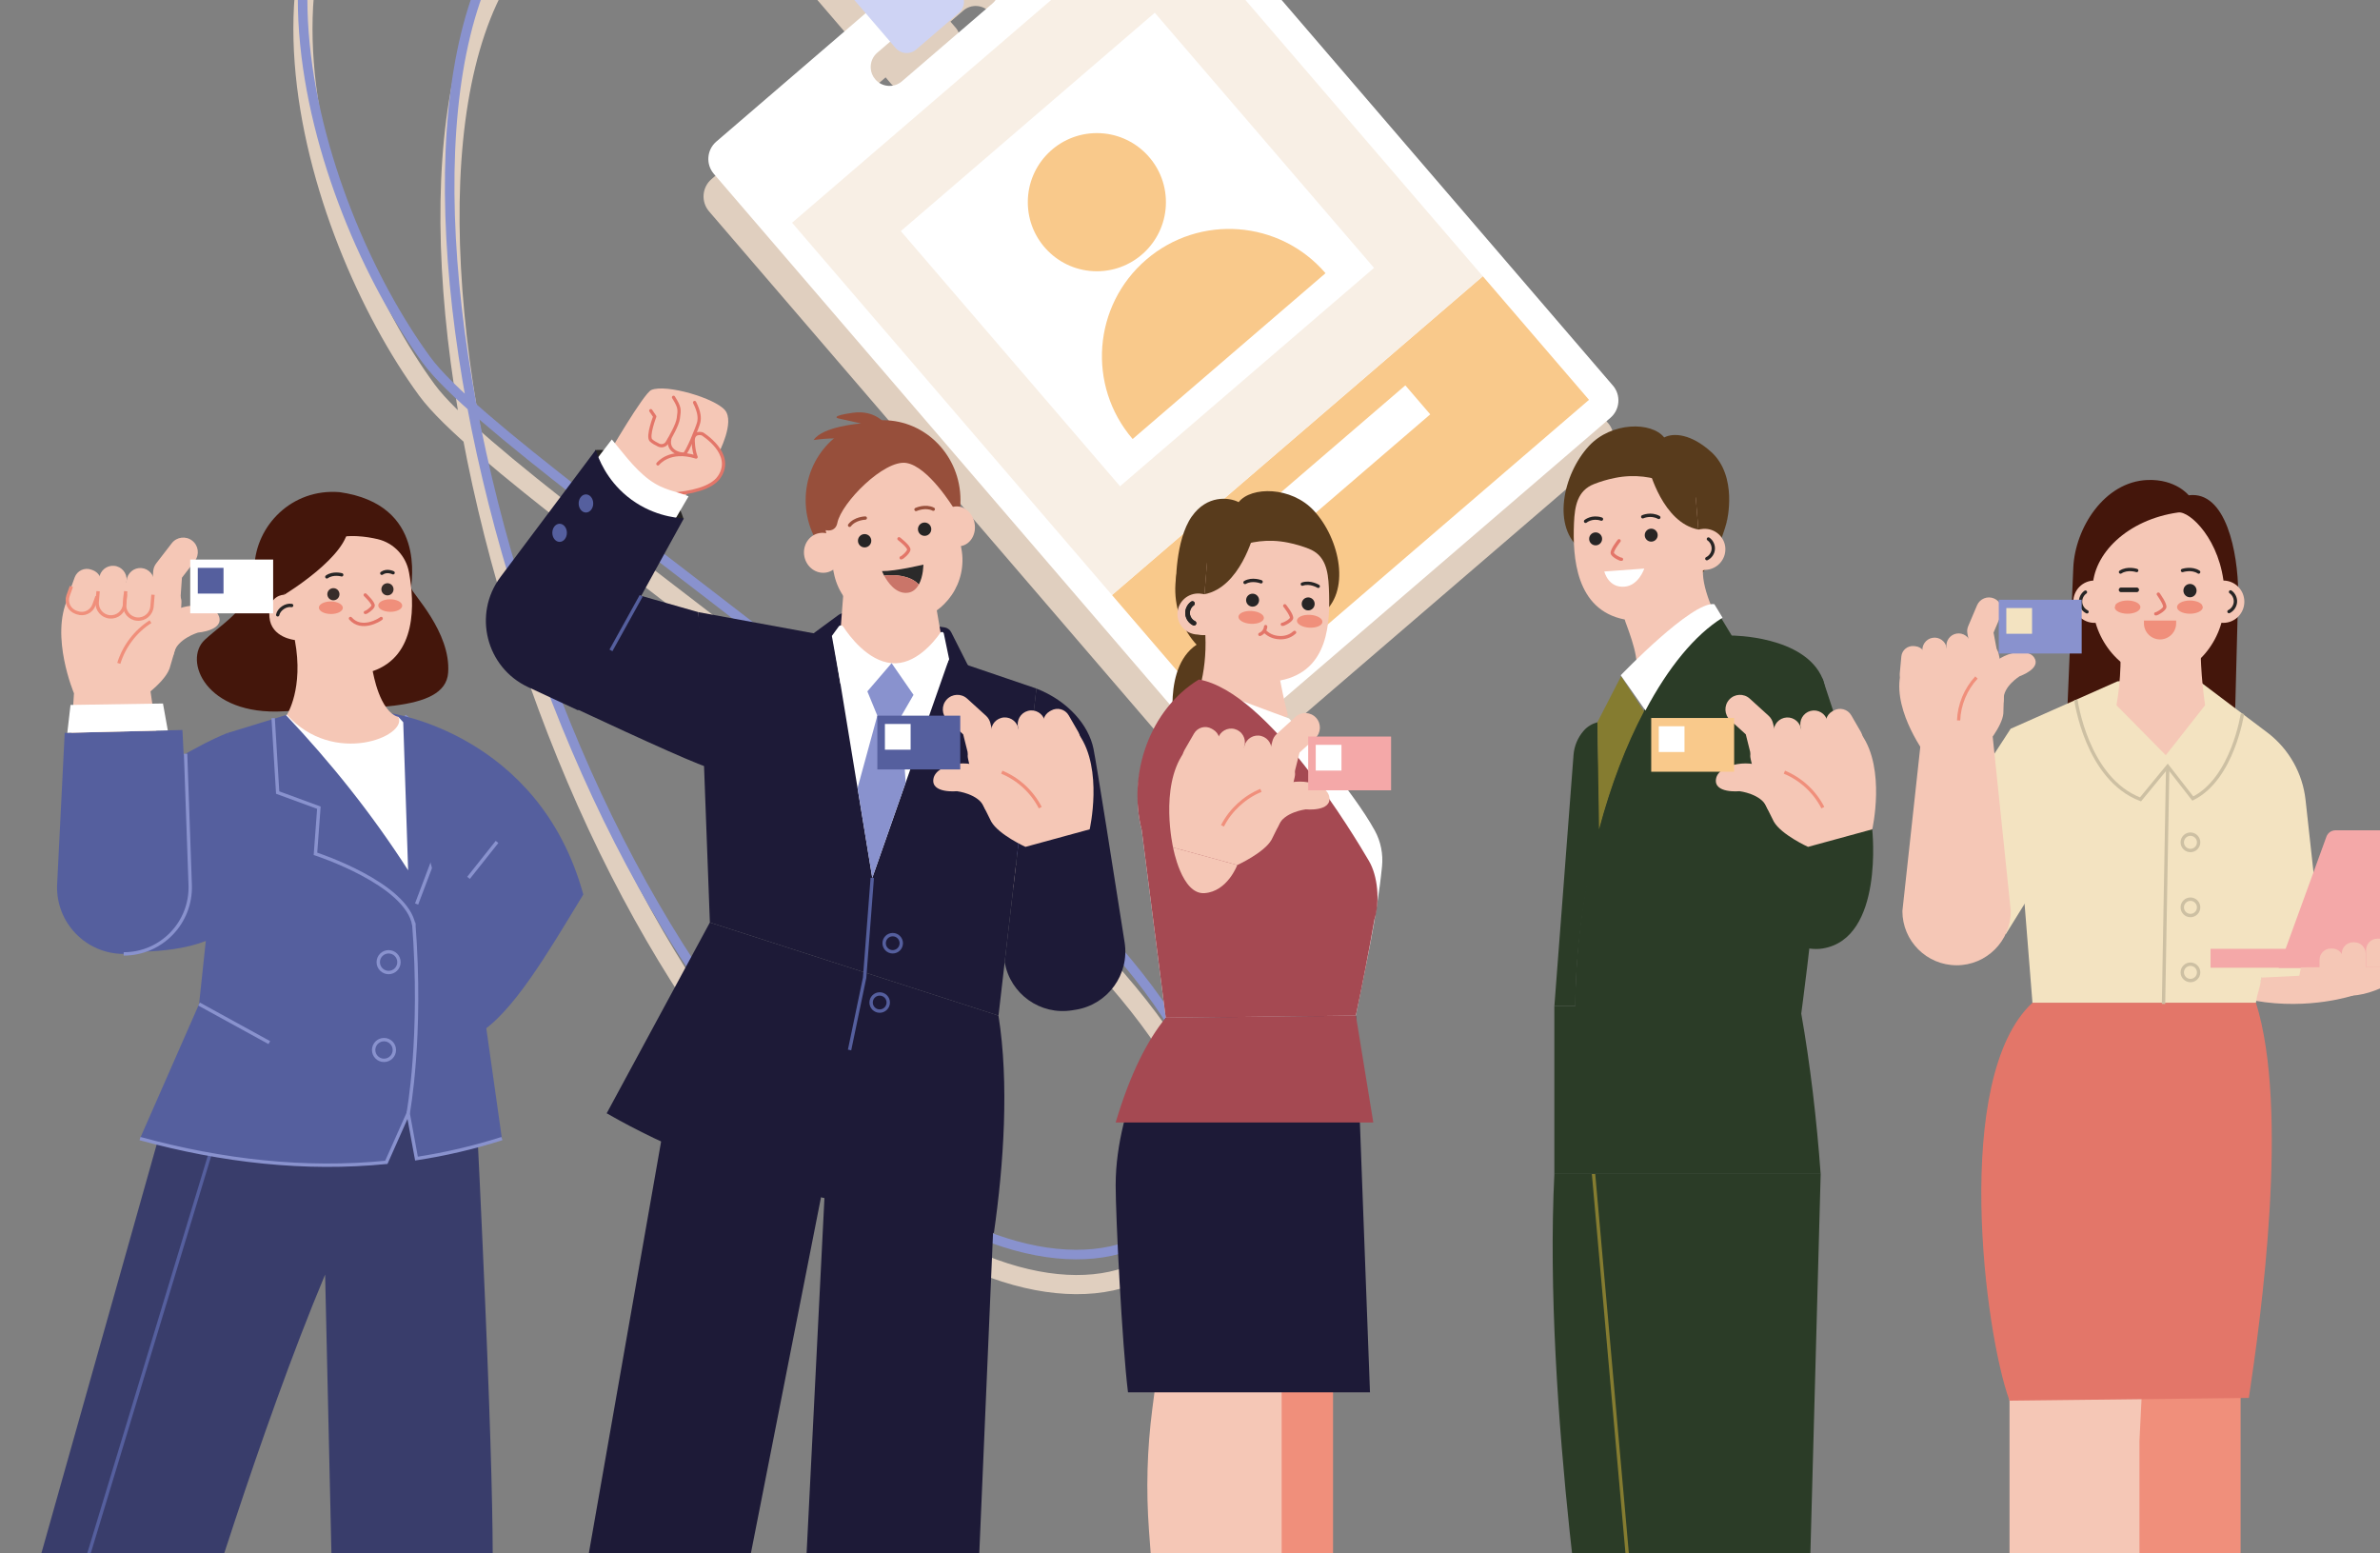 <svg width="705" height="460" viewBox="0 0 705 460" fill="none" xmlns="http://www.w3.org/2000/svg">
<rect x="0" y="0" width="705" height="460" fill="#808080" stroke="none"/>
<g clip-path="url(#clip0_0_497)">
<g style="mix-blend-mode:multiply">
<path d="M249.9 -14.505C249.9 -14.505 201.278 -95.426 137.199 -68.222C60.001 -35.454 92.428 69.13 126.484 115.555C152.429 150.908 354.59 275.168 357.303 339.137C360.016 403.106 260.888 403.215 186.895 264.47C112.892 125.725 99.783 -98.695 249.9 -14.505Z" stroke="#E0CFBF" stroke-width="5.67" stroke-miterlimit="10"/>
</g>
<g style="mix-blend-mode:multiply">
<path d="M476.349 125.306L332.223 -42.419C329.792 -45.251 325.513 -45.569 322.673 -43.139L274.233 -1.503L267.724 -9.078L256.4 -22.262C254.843 -24.064 252.121 -24.274 250.328 -22.717L237.637 -11.828C235.844 -10.271 235.635 -7.549 237.182 -5.746L248.507 7.438L255.016 15.004L210.755 53.052C207.924 55.492 207.605 59.762 210.036 62.602L354.162 230.31C356.602 233.15 360.871 233.469 363.712 231.029L475.63 134.839C478.461 132.398 478.789 128.128 476.349 125.288V125.306ZM248.452 -12.811C250.455 -14.532 253.477 -14.304 255.198 -12.31C256.919 -10.307 256.691 -7.275 254.688 -5.564C252.695 -3.843 249.663 -4.062 247.943 -6.065C246.231 -8.068 246.45 -11.09 248.452 -12.811ZM292.659 11.598L265.804 34.688C263.464 36.691 259.923 36.427 257.92 34.087C257.101 33.131 256.655 31.984 256.582 30.809C256.473 29.116 257.128 27.395 258.512 26.202L262.335 22.916L263.956 24.809C265.503 26.612 268.225 26.821 270.028 25.265L282.709 14.366C284.511 12.818 284.721 10.096 283.164 8.293L281.544 6.409L285.367 3.122C287.707 1.11 291.239 1.374 293.251 3.714C294.07 4.67 294.516 5.817 294.589 6.991C294.698 8.685 294.043 10.406 292.659 11.598Z" fill="#E0CFBF"/>
</g>
<path d="M477.76 114.18L333.634 -53.536C331.203 -56.367 326.924 -56.686 324.084 -54.255L212.175 41.944C209.344 44.384 209.025 48.654 211.456 51.495L355.582 219.202C358.022 222.043 362.292 222.361 365.132 219.921L477.05 123.731C479.881 121.291 480.209 117.021 477.769 114.18H477.76ZM294.006 1.01L267.151 24.099C264.811 26.102 261.27 25.838 259.267 23.498C258.448 22.542 258.002 21.395 257.929 20.221C257.82 18.527 258.475 16.806 259.859 15.614L286.714 -7.467C289.054 -9.479 292.586 -9.215 294.598 -6.875C295.417 -5.919 295.863 -4.772 295.936 -3.597C296.045 -1.904 295.39 -0.183 294.006 1.01Z" fill="white"/>
<path d="M439.228 81.807L329.389 176.228L360.851 212.836L470.69 118.415L439.228 81.807Z" fill="#F9C98B"/>
<g style="mix-blend-mode:multiply">
<path d="M344.465 -28.455L234.626 65.966L329.398 176.24L439.236 81.819L344.465 -28.455Z" fill="#F8EFE5"/>
</g>
<path d="M416.285 114.132L366.413 157.004L373.789 165.587L423.661 122.714L416.285 114.132Z" fill="white"/>
<path d="M265.303 14.22C266.851 16.023 269.572 16.233 271.375 14.676L284.056 3.778C285.859 2.23 286.068 -0.493 284.511 -2.295L269.126 -20.195L249.909 -3.679L265.294 14.22H265.303Z" fill="#CED3F4"/>
<path d="M249.8 -23.4C249.8 -23.4 201.178 -104.322 137.099 -77.117C59.901 -44.349 92.328 60.235 126.384 106.66C152.329 142.013 354.49 266.273 357.203 330.242C359.916 394.211 260.788 394.32 186.794 255.575C112.801 116.82 99.683 -107.59 249.8 -23.4Z" stroke="#8992CE" stroke-width="2.83" stroke-miterlimit="10"/>
<path d="M342.069 3.775L266.839 68.445L331.78 144.009L407.01 79.339L342.069 3.775Z" fill="white"/>
<path d="M324.913 80.338C336.21 80.338 345.368 71.179 345.368 59.88C345.368 48.581 336.21 39.422 324.913 39.422C313.615 39.422 304.457 48.581 304.457 59.88C304.457 71.179 313.615 80.338 324.913 80.338Z" fill="#F9C98B"/>
<path d="M392.643 80.912L335.509 130.022C321.954 114.244 323.756 90.463 339.524 76.906C355.3 63.349 379.078 65.133 392.643 80.912Z" fill="#F9C98B"/>
<path d="M663.708 510.668H628.66L624.408 453.537C623.516 441.537 623.844 429.482 625.391 417.546L628.66 392.308H663.708V510.677V510.668Z" fill="#F08F7B"/>
<path d="M633.748 426.724L635.169 398.335L592.992 394.885L595.259 414.833C595.259 414.833 595.259 438.241 595.259 465.09C595.259 491.949 601.841 514.793 601.841 514.793L590.534 528.959H635.169L633.748 514.793V426.724Z" fill="#F5C7B6"/>
<path d="M666.157 414.013L595.259 414.824C587.867 394.876 578.153 319.071 602.05 296.974H668.251C678.228 328.685 669.735 390.223 666.157 414.004V414.013Z" fill="#E37669"/>
<path d="M697.182 294.77C697.182 294.77 684.145 299.223 668.041 296.382L670.572 286.567L686.986 286.722L697.182 294.779V294.77Z" fill="#F5C7B6"/>
<path d="M648.332 146.684C648.332 146.684 644.5 141.813 636.088 142.159C623.334 142.678 614.658 156.389 614.149 168.152C613.639 179.925 612.301 212.028 612.301 212.028L662.097 210.389L662.998 175.527C662.916 163.7 659.429 145.263 648.332 146.684Z" fill="#44160B"/>
<path d="M688.633 288.606L682.944 236.883C682.079 229.062 678.073 221.924 671.847 217.117L650.59 201.075L627.258 201.776L595.587 215.833L602.05 296.974H668.251C668.833 293.213 669.361 293.304 669.835 289.535L688.633 288.597V288.606Z" fill="#F3E3C1"/>
<path d="M614.922 207.257C614.922 207.257 618.045 230.628 634.058 236.747L642.115 226.959L649.552 236.501C661.405 230.601 664.245 211.39 664.245 211.39" stroke="#CDC0A3" stroke-miterlimit="10"/>
<path d="M642.115 226.959L640.877 297.329" stroke="#CDC0A3" stroke-miterlimit="10"/>
<path d="M648.851 251.888C650.189 251.888 651.273 250.803 651.273 249.466C651.273 248.128 650.189 247.044 648.851 247.044C647.514 247.044 646.43 248.128 646.43 249.466C646.43 250.803 647.514 251.888 648.851 251.888Z" stroke="#CDC0A3" stroke-miterlimit="10"/>
<path d="M648.851 271.144C650.189 271.144 651.273 270.06 651.273 268.722C651.273 267.385 650.189 266.3 648.851 266.3C647.514 266.3 646.43 267.385 646.43 268.722C646.43 270.06 647.514 271.144 648.851 271.144Z" stroke="#CDC0A3" stroke-miterlimit="10"/>
<path d="M648.851 290.4C650.189 290.4 651.273 289.316 651.273 287.978C651.273 286.641 650.189 285.556 648.851 285.556C647.514 285.556 646.43 286.641 646.43 287.978C646.43 289.316 647.514 290.4 648.851 290.4Z" stroke="#CDC0A3" stroke-miterlimit="10"/>
<path d="M626.939 208.868C628.286 201.33 628.477 193.381 627.749 185.105H651.964C651.609 193.063 652.046 200.984 653.193 208.868L641.55 223.672L626.939 208.868Z" fill="#F5C7B6"/>
<path d="M645.228 151.773C630.207 153.876 619.884 164.046 619.884 174.344V178.441C619.884 189.357 628.723 200.41 639.493 200.41C650.262 200.41 658.883 189.357 658.883 178.441V174.344C657.891 159.986 648.669 151.291 645.237 151.773H645.228Z" fill="#F5C7B6"/>
<path d="M648.715 176.893C649.79 176.893 650.663 176.008 650.663 174.917C650.663 173.826 649.79 172.941 648.715 172.941C647.639 172.941 646.766 173.826 646.766 174.917C646.766 176.008 647.639 176.893 648.715 176.893Z" fill="#272525"/>
<path d="M628.305 174.689H632.929" stroke="#272525" stroke-width="1.37" stroke-linecap="round" stroke-linejoin="round"/>
<path d="M639.338 175.964C639.338 175.964 641.596 179.078 641.204 179.916C640.813 180.753 638.855 181.864 638.591 181.791" stroke="#E37669" stroke-width="0.99" stroke-linecap="round" stroke-linejoin="round"/>
<path d="M632.929 168.963C632.929 168.963 630.216 168.052 628.141 169.418" stroke="#272525" stroke-width="0.99" stroke-linecap="round" stroke-linejoin="round"/>
<path d="M646.493 168.963C646.493 168.963 649.206 168.052 651.282 169.418" stroke="#272525" stroke-width="0.99" stroke-linecap="round" stroke-linejoin="round"/>
<path d="M630.207 181.764C632.319 181.764 634.031 180.887 634.031 179.806C634.031 178.725 632.319 177.849 630.207 177.849C628.096 177.849 626.384 178.725 626.384 179.806C626.384 180.887 628.096 181.764 630.207 181.764Z" fill="#F08F7B"/>
<path d="M648.696 181.764C650.808 181.764 652.52 180.887 652.52 179.806C652.52 178.725 650.808 177.849 648.696 177.849C646.585 177.849 644.873 178.725 644.873 179.806C644.873 180.887 646.585 181.764 648.696 181.764Z" fill="#F08F7B"/>
<path d="M635.087 183.785H644.618V184.604C644.618 187.236 642.479 189.375 639.848 189.375C637.217 189.375 635.078 187.236 635.078 184.604V183.785H635.087Z" fill="#F08F7B"/>
<path d="M620.394 184.468C623.838 184.468 626.63 181.663 626.63 178.204C626.63 174.744 623.838 171.94 620.394 171.94C616.95 171.94 614.158 174.744 614.158 178.204C614.158 181.663 616.95 184.468 620.394 184.468Z" fill="#F5C7B6"/>
<path d="M617.745 175.372C616.78 176.037 616.206 177.248 616.306 178.422C616.406 179.597 617.153 180.699 618.209 181.199" stroke="#272525" stroke-width="0.99" stroke-linecap="round" stroke-linejoin="round"/>
<path d="M658.583 184.468C662.027 184.468 664.819 181.663 664.819 178.204C664.819 174.744 662.027 171.94 658.583 171.94C655.139 171.94 652.347 174.744 652.347 178.204C652.347 181.663 655.139 184.468 658.583 184.468Z" fill="#F5C7B6"/>
<path d="M660.731 175.3C661.696 175.964 662.27 177.175 662.169 178.35C662.069 179.524 661.323 180.626 660.267 181.127" stroke="#272525" stroke-width="0.99" stroke-linecap="round" stroke-linejoin="round"/>
<path d="M736.381 286.685H674.978L689.134 247.781C689.544 246.652 690.618 245.906 691.82 245.906H747.142C749.126 245.906 750.501 247.872 749.827 249.739L736.381 286.685Z" fill="#F4A8A8"/>
<path d="M681.879 281.004H654.805V286.613H681.879V281.004Z" fill="#F4A8A8"/>
<path d="M680.759 290.682C680.759 290.682 687.414 295.244 696.626 294.861C705.839 294.479 715.753 286.239 715.753 286.239L681.606 286.494L680.759 290.673V290.682Z" fill="#F5C7B6"/>
<path d="M697.027 279.074H697.409C699.257 279.074 700.759 280.576 700.759 282.424V289.972H693.677V282.424C693.677 280.576 695.179 279.074 697.027 279.074Z" fill="#F5C7B6"/>
<path d="M690.436 280.922H690.818C692.666 280.922 694.168 282.424 694.168 284.273V291.82H687.086V284.273C687.086 282.424 688.588 280.922 690.436 280.922Z" fill="#F5C7B6"/>
<path d="M704.228 278H704.61C706.458 278 707.96 279.502 707.96 281.35V286.367H700.878V281.35C700.878 279.502 702.38 278 704.228 278Z" fill="#F5C7B6"/>
<path d="M594.148 276.679L574.239 248.637L595.587 215.833L618.819 236.865L594.148 276.679Z" fill="#F3E3C1"/>
<path d="M592.064 193.727L593.702 201.694C593.702 201.694 593.638 205.181 593.429 211.29C593.083 215.242 588.031 221.096 588.031 221.096L570.752 223.973C570.752 223.973 560.875 211.154 562.869 200.192C563.506 196.696 566.328 193.991 569.842 193.436L587.512 190.586C589.624 190.259 591.627 191.633 592.073 193.727H592.064Z" fill="#F5C7B6"/>
<path d="M567.339 191.385L566.922 191.346C565.045 191.173 563.383 192.555 563.21 194.433L562.743 199.501C562.57 201.379 563.952 203.041 565.83 203.214L566.247 203.252C568.124 203.425 569.786 202.043 569.959 200.166L570.426 195.097C570.599 193.22 569.217 191.557 567.339 191.385Z" fill="#F5C7B6"/>
<path d="M576.631 191.841C576.284 189.87 574.406 188.553 572.435 188.899C570.464 189.245 569.148 191.124 569.494 193.095L570.572 199.229C570.918 201.2 572.797 202.517 574.768 202.17C576.739 201.824 578.055 199.945 577.709 197.974L576.631 191.841Z" fill="#F5C7B6"/>
<path d="M583.752 190.589C583.406 188.618 581.527 187.301 579.557 187.647C577.586 187.994 576.269 189.872 576.615 191.844L577.694 197.977C578.04 199.948 579.918 201.265 581.889 200.919C583.86 200.572 585.177 198.693 584.83 196.722L583.752 190.589Z" fill="#F5C7B6"/>
<path d="M589.961 199.991C591.517 199.272 592.455 197.56 592.118 195.803L590.525 187.363L592.692 182.265C593.52 180.316 592.61 178.067 590.662 177.239C588.713 176.41 586.465 177.321 585.637 179.269L583.024 185.433C582.723 186.125 582.641 186.899 582.787 187.645L584.599 197.233C584.99 199.309 586.993 200.683 589.078 200.283C589.396 200.219 589.697 200.128 589.97 200L589.961 199.991Z" fill="#F5C7B6"/>
<path d="M589.05 198.553C591.372 193.636 600.266 191.397 602.533 194.702C604.799 197.997 598.272 200.264 598.272 200.264C598.272 200.264 593.338 203.287 593.52 207.166C593.702 211.053 587.74 203.506 587.74 203.506L589.059 198.562L589.05 198.553Z" fill="#F5C7B6"/>
<path d="M585.464 200.647C582.268 204.079 580.357 208.677 580.174 213.366" stroke="#F08F7B" stroke-width="0.96" stroke-miterlimit="10"/>
<path d="M579.583 285.875C570.716 285.875 563.524 278.682 563.524 269.815L568.841 221.068L590.27 218.128L595.632 269.824C595.632 278.692 588.44 285.884 579.574 285.884L579.583 285.875Z" fill="#F5C7B6"/>
<path d="M616.634 177.621H592.073V193.545H616.634V177.621Z" fill="#8992CE"/>
<path d="M601.932 180.08H594.312V187.7H601.932V180.08Z" fill="#F3E3C1"/>
<path d="M460.436 347.659C457.013 416.025 472.034 508.064 472.034 508.064H486.39L486.463 510.413H534.903L539.318 347.659H460.436Z" fill="#2B3C27"/>
<path d="M486.463 510.413L472.034 347.659" stroke="#857C30" stroke-miterlimit="10"/>
<path d="M539.864 200.929L554.584 245.596C554.584 245.596 558.171 278 539.864 280.913C530.087 282.47 517.451 271.271 514.629 265.299C511.816 259.317 539.864 200.929 539.864 200.929Z" fill="#2B3C27"/>
<path d="M511.525 154.413C511.525 154.413 508.785 166.277 501.429 172.723L500.3 140.829L511.525 154.413Z" fill="#583B1C"/>
<path d="M506.828 133.801C501.029 128.584 495.849 128.065 492.963 129.558C489.203 124.842 477.36 124.887 470.687 132.071C462.931 140.429 459.499 156.389 468.602 162.954C476.395 168.58 493.099 149.169 496.686 141.385L511.525 154.404C511.525 154.404 514.884 141.048 506.837 133.792L506.828 133.801Z" fill="#583B1C"/>
<path d="M511.079 162.362C511.261 165.722 508.657 168.589 505.262 168.772C505.225 168.772 505.189 168.772 505.152 168.772C503.878 169.026 504.442 168.935 504.442 168.935C504.169 174.799 508.748 184.368 511.853 188.802L495.721 199.399L484.624 198.016C485.689 194.119 481.21 183.849 481.274 183.476C466.718 180.653 465.825 164.993 466.244 154.96C466.454 149.761 467.318 145.273 472.161 143.37C474.009 142.641 476.076 142.004 478.352 141.549C490.541 139.091 498.898 145.609 502.303 147.348L503.086 156.845C503.086 156.845 504.169 156.626 504.497 156.635C504.533 156.635 504.57 156.635 504.615 156.626C508.002 156.444 510.906 159.011 511.088 162.371L511.079 162.362Z" fill="#F5C7B6"/>
<path d="M489.121 160.413C490.182 160.413 491.042 159.553 491.042 158.492C491.042 157.431 490.182 156.571 489.121 156.571C488.06 156.571 487.201 157.431 487.201 158.492C487.201 159.553 488.06 160.413 489.121 160.413Z" fill="#272525"/>
<path d="M472.653 161.515C473.714 161.515 474.574 160.655 474.574 159.594C474.574 158.533 473.714 157.673 472.653 157.673C471.592 157.673 470.732 158.533 470.732 159.594C470.732 160.655 471.592 161.515 472.653 161.515Z" fill="#272525"/>
<path d="M487.064 168.389L475.229 169.254C475.229 169.254 476.376 174.189 481.256 173.752C485.434 173.379 487.064 168.389 487.064 168.389Z" fill="white"/>
<path d="M479.599 160.159C479.599 160.159 477.205 163.154 477.633 163.955C478.061 164.757 480.054 165.731 480.309 165.64" stroke="#E37669" stroke-width="0.99" stroke-linecap="round" stroke-linejoin="round"/>
<path d="M486.609 153.048C486.609 153.048 488.985 151.946 491.361 153.239" stroke="#272525" stroke-width="0.99" stroke-linecap="round" stroke-linejoin="round"/>
<path d="M469.676 154.386C469.676 154.386 471.57 152.793 474.383 153.74" stroke="#272525" stroke-width="0.99" stroke-linecap="round" stroke-linejoin="round"/>
<path d="M506.063 159.631C507.028 160.295 507.601 161.506 507.501 162.681C507.41 163.855 506.655 164.957 505.599 165.458" stroke="#272525" stroke-width="0.99" stroke-linecap="round" stroke-linejoin="round"/>
<path d="M488.493 138.981C488.493 138.981 492.499 154.85 503.086 156.826L502.003 143.206C502.003 143.206 496.75 135.039 488.493 138.972V138.981Z" fill="#583B1C"/>
<path d="M460.436 297.984L466.108 223.618C466.308 220.941 467.373 218.419 469.103 216.434C470.168 215.196 471.615 214.349 473.181 213.903L473.918 245.369C469.631 261.557 466.781 279.538 466.654 297.984H460.436Z" fill="#2B3C27"/>
<path d="M533.574 300.124C533.574 300.124 545.244 213.648 539.864 200.938C534.484 188.228 512.972 188.228 512.972 188.228L509.777 182.948C487.055 197.078 466.982 245.733 466.599 297.993H466.645H460.427V347.668H539.309C538.18 331.972 536.214 315.147 533.555 300.133H533.565L533.574 300.124Z" fill="#2B3C27"/>
<path d="M480.191 200.274L486.982 210.68C481.693 220.677 477.123 232.559 473.664 245.615L473.181 213.894L480.191 200.274Z" fill="#857C30"/>
<path d="M480.136 199.946C480.136 199.946 501.22 177.949 507.82 178.932L510.25 182.938C502.021 188.055 494.137 197.715 487.41 210.425L480.109 200.019L480.145 199.946H480.136Z" fill="white"/>
<path d="M518.562 224.729L520.638 233.651C520.638 233.651 522.349 237.184 525.435 243.329C527.647 247.208 535.576 250.813 535.576 250.813L554.594 245.615C554.594 245.615 558.654 227.861 551.453 217.591C549.15 214.313 544.999 212.883 541.148 213.967L521.748 219.375C519.436 220.031 518.034 222.389 518.571 224.738L518.562 224.729Z" fill="#F5C7B6"/>
<path d="M549.446 222.305L549.848 222.073C551.685 221.012 552.315 218.662 551.254 216.825L548.386 211.857C547.325 210.02 544.976 209.39 543.138 210.451L542.736 210.683C540.899 211.744 540.269 214.094 541.33 215.932L544.198 220.899C545.259 222.737 547.608 223.366 549.446 222.305Z" fill="#F5C7B6"/>
<path d="M535.202 222.313C535.776 224.491 538.005 225.792 540.181 225.218C542.356 224.645 543.655 222.414 543.08 220.236L541.293 213.457C540.719 211.278 538.49 209.978 536.314 210.551C534.139 211.125 532.841 213.356 533.415 215.534L535.202 222.313Z" fill="#F5C7B6"/>
<path d="M527.33 224.38C527.904 226.558 530.133 227.859 532.309 227.285C534.485 226.712 535.783 224.481 535.209 222.302L533.422 215.524C532.847 213.345 530.618 212.045 528.443 212.618C526.267 213.192 524.969 215.423 525.543 217.601L527.33 224.38Z" fill="#F5C7B6"/>
<path d="M523.66 230.137C521.73 230.137 519.973 228.826 519.481 226.868L517.133 217.481L512.517 213.293C510.751 211.691 510.624 208.959 512.226 207.202C513.828 205.436 516.559 205.308 518.316 206.911L523.897 211.982C524.525 212.556 524.971 213.302 525.18 214.131L527.838 224.783C528.412 227.096 527.01 229.436 524.698 230.009C524.343 230.1 523.997 230.137 523.651 230.137H523.66Z" fill="#F5C7B6"/>
<path d="M523.915 228.234C519.226 224.301 509.085 226.203 508.32 230.647C507.556 235.08 515.294 234.325 515.294 234.325C515.294 234.325 521.757 235.09 523.405 239.141C525.053 243.202 527.593 232.677 527.593 232.677L523.915 228.243V228.234Z" fill="#F5C7B6"/>
<path d="M528.567 228.689C533.446 230.701 537.561 234.498 539.964 239.196" stroke="#F08F7B" stroke-width="0.96" stroke-miterlimit="10"/>
<path d="M513.682 212.638H489.121V228.562H513.682V212.638Z" fill="#F9C98B"/>
<path d="M498.98 215.096H491.361V222.717H498.98V215.096Z" fill="white"/>
<path d="M394.873 392.044H359.824V510.413H394.873V392.044Z" fill="#F08F7B"/>
<path d="M379.652 510.413H344.603L340.352 453.282C339.46 441.282 339.788 429.227 341.335 417.291L344.603 392.053H379.652V510.422V510.413Z" fill="#F5C7B6"/>
<path d="M330.475 350.836C330.475 360.314 332.377 398.144 334.134 412.356H405.815L401.637 300.788L345.323 301.426C345.323 301.426 330.484 326.664 330.484 350.836H330.475Z" fill="#1D1A37"/>
<path d="M355.537 190.277C343.702 196.65 348.099 217.581 348.099 217.581C348.099 217.581 361.144 211.663 362.965 195.129L355.528 190.277H355.537Z" fill="#583B1C"/>
<path d="M353.042 152.957C357.512 146.565 364.021 147.221 366.907 148.714C370.667 143.998 382.51 144.043 389.183 151.227C396.939 159.585 400.371 175.545 391.268 182.11C383.475 187.736 370.43 161.014 366.843 153.23L348.345 173.56C348.345 173.56 348.045 160.086 353.033 152.948L353.042 152.957Z" fill="#583B1C"/>
<path d="M348.181 173.023C347.389 186.134 356.902 197.378 369.438 198.134C381.964 198.89 392.542 185.569 393.325 172.45C394.117 159.339 384.795 151.764 372.296 150.635C358.432 149.388 348.973 159.904 348.181 173.014V173.023Z" fill="#583B1C"/>
<path d="M348.791 181.518C348.609 184.878 351.213 187.745 354.608 187.928C354.645 187.928 354.681 187.928 354.717 187.928C355.992 188.183 357.048 188.091 357.048 188.091C357.321 193.955 356.611 199.008 355.6 203.023L374.873 216.07L381.518 211.9C380.453 208.003 379.27 201.912 379.215 201.539C393.771 198.717 394.063 184.149 393.635 174.116C393.425 168.917 392.561 164.429 387.718 162.526C385.87 161.797 383.803 161.16 381.527 160.705C369.338 158.247 360.981 164.765 357.576 166.504L356.793 176.001C356.793 176.001 355.71 175.782 355.382 175.791C355.346 175.791 355.309 175.791 355.264 175.782C351.877 175.6 348.973 178.167 348.791 181.527V181.518Z" fill="#F5C7B6"/>
<path d="M371.04 179.67C372.101 179.67 372.961 178.809 372.961 177.748C372.961 176.687 372.101 175.827 371.04 175.827C369.979 175.827 369.119 176.687 369.119 177.748C369.119 178.809 369.979 179.67 371.04 179.67Z" fill="#272525"/>
<path d="M387.508 180.771C388.569 180.771 389.429 179.911 389.429 178.85C389.429 177.789 388.569 176.929 387.508 176.929C386.447 176.929 385.587 177.789 385.587 178.85C385.587 179.911 386.447 180.771 387.508 180.771Z" fill="#272525"/>
<path d="M391.723 184.2C391.78 183.15 390.137 182.208 388.054 182.095C385.971 181.981 384.235 182.74 384.178 183.79C384.121 184.839 385.764 185.781 387.848 185.895C389.931 186.008 391.666 185.249 391.723 184.2Z" fill="#F08F7B"/>
<path d="M374.389 183.056C374.446 182.006 372.803 181.064 370.72 180.95C368.637 180.837 366.901 181.596 366.844 182.646C366.787 183.695 368.43 184.637 370.514 184.751C372.597 184.864 374.332 184.105 374.389 183.056Z" fill="#F08F7B"/>
<path d="M380.571 179.415C380.571 179.415 382.965 182.41 382.538 183.211C382.11 184.013 380.116 184.987 379.861 184.896" stroke="#E37669" stroke-width="0.99" stroke-linecap="round" stroke-linejoin="round"/>
<path d="M383.475 187.3C382.647 188.046 381.263 188.884 379.269 188.856C377.003 188.829 375.519 187.855 374.608 186.935" stroke="#E37669" stroke-width="0.99" stroke-linecap="round" stroke-linejoin="round"/>
<path d="M374.909 185.579C374.827 186.58 374.135 187.509 373.207 187.882" stroke="#E37669" stroke-width="0.99" stroke-linecap="round" stroke-linejoin="round"/>
<path d="M373.552 172.304C373.552 172.304 370.922 171.266 368.8 172.495" stroke="#272525" stroke-width="0.99" stroke-linecap="round" stroke-linejoin="round"/>
<path d="M390.485 173.642C390.485 173.642 388.073 172.167 385.779 172.996" stroke="#272525" stroke-width="0.99" stroke-linecap="round" stroke-linejoin="round"/>
<path d="M353.224 178.741C352.259 179.406 351.686 180.617 351.786 181.791C351.877 182.966 352.633 184.067 353.689 184.568" stroke="#272525" stroke-width="1.37" stroke-linecap="round" stroke-linejoin="round"/>
<path d="M353.224 178.741C352.259 179.406 351.686 180.617 351.786 181.791C351.877 182.966 352.633 184.067 353.689 184.568" stroke="#272525" stroke-width="1.37" stroke-linecap="round" stroke-linejoin="round"/>
<path d="M371.377 158.137C371.377 158.137 367.371 174.006 356.784 175.982L357.867 162.362C357.867 162.362 363.12 154.195 371.377 158.128V158.137Z" fill="#583B1C"/>
<path d="M338.185 245.778L345.313 301.426L401.628 300.788C404.45 286.43 407.918 271.353 409.384 256.595C409.748 252.944 409.02 249.256 407.263 246.024C400.954 234.452 384.522 215.624 381.818 212.765C374.945 210.279 362.392 205.49 355.61 203.023C341.035 211.9 333.971 229.244 338.195 245.778H338.185Z" fill="white"/>
<path d="M405.533 255.019C401.264 247.736 375.71 204.88 355.136 201.239C340.561 210.116 333.961 229.244 338.185 245.778L345.313 301.426L401.628 300.788C403.558 291.584 405.497 281.76 407.144 272.291C408.829 266.828 408.082 259.371 405.533 255.029V255.019Z" fill="#A54952"/>
<path d="M345.313 301.426C339.906 308.072 334.872 317.741 330.475 332.436H406.798L401.637 300.788L345.323 301.426H345.313Z" fill="#A54952"/>
<path d="M366.506 256.185C366.506 256.185 363.602 264.042 356.793 264.516C349.984 264.989 347.489 250.986 347.489 250.986L366.506 256.185Z" fill="#F5C7B6"/>
<path d="M383.521 230.109L381.445 239.032C381.445 239.032 379.734 242.564 376.648 248.71C374.436 252.589 366.506 256.194 366.506 256.194L347.489 250.995C347.489 250.995 343.429 233.241 350.63 222.971C352.933 219.694 357.084 218.264 360.935 219.348L380.335 224.756C382.647 225.411 384.049 227.769 383.512 230.118L383.521 230.109Z" fill="#F5C7B6"/>
<path d="M359.342 216.069L358.94 215.836C357.103 214.775 354.753 215.405 353.693 217.243L350.825 222.21C349.764 224.048 350.394 226.398 352.231 227.459L352.633 227.691C354.471 228.752 356.82 228.122 357.881 226.284L360.749 221.317C361.809 219.479 361.18 217.129 359.342 216.069Z" fill="#F5C7B6"/>
<path d="M368.629 220.894C369.203 218.715 367.905 216.484 365.729 215.911C363.554 215.337 361.325 216.638 360.75 218.816L358.963 225.595C358.389 227.773 359.687 230.004 361.863 230.578C364.038 231.152 366.267 229.851 366.842 227.672L368.629 220.894Z" fill="#F5C7B6"/>
<path d="M376.508 222.96C377.082 220.782 375.784 218.551 373.609 217.978C371.433 217.404 369.204 218.705 368.63 220.883L366.843 227.662C366.269 229.84 367.567 232.071 369.742 232.645C371.918 233.218 374.147 231.918 374.721 229.739L376.508 222.96Z" fill="#F5C7B6"/>
<path d="M378.423 235.527C380.353 235.527 382.11 234.215 382.601 232.258L384.95 222.871L389.566 218.683C391.332 217.081 391.459 214.349 389.857 212.592C388.255 210.826 385.524 210.698 383.767 212.301L378.186 217.372C377.558 217.946 377.112 218.692 376.903 219.521L374.244 230.173C373.671 232.486 375.073 234.826 377.385 235.399C377.74 235.49 378.086 235.527 378.432 235.527H378.423Z" fill="#F5C7B6"/>
<path d="M378.168 233.615C382.856 229.681 392.998 231.584 393.762 236.027C394.527 240.461 386.789 239.706 386.789 239.706C386.789 239.706 380.326 240.47 378.678 244.522C377.03 248.583 374.49 238.058 374.49 238.058L378.168 233.624V233.615Z" fill="#F5C7B6"/>
<path d="M373.516 234.079C368.637 236.091 364.522 239.888 362.119 244.586" stroke="#F08F7B" stroke-width="0.96" stroke-miterlimit="10"/>
<path d="M412.069 218.137H387.508V234.061H412.069V218.137Z" fill="#F4A8A8"/>
<path d="M397.367 220.595H389.748V228.216H397.367V220.595Z" fill="white"/>
<path d="M287.916 510.413H236.399L244.574 347.659L294.416 359.131L287.916 510.413Z" fill="#1D1A37"/>
<path d="M212.366 511.096C195.953 513.463 180.786 510.887 166.703 503.994L196.826 332.427L244.565 347.65L212.366 511.096Z" fill="#1D1A37"/>
<path d="M295.772 300.788L307.015 203.924L279.832 194.674L206.84 181.29L210.281 273.201L295.772 300.788Z" fill="#1D1A37"/>
<path d="M210.281 273.201L179.712 329.714C216.417 350.809 255.753 358.239 294.407 365.167C297.329 344.882 298.959 320.718 295.763 300.779L210.272 273.201H210.281Z" fill="#1D1A37"/>
<path d="M258.384 260L256.118 289.572L251.657 310.967" stroke="#555F9E" stroke-miterlimit="10"/>
<path d="M264.438 281.887C265.841 281.887 266.978 280.75 266.978 279.347C266.978 277.944 265.841 276.807 264.438 276.807C263.035 276.807 261.898 277.944 261.898 279.347C261.898 280.75 263.035 281.887 264.438 281.887Z" stroke="#555F9E" stroke-miterlimit="10"/>
<path d="M260.578 299.45C261.981 299.45 263.118 298.313 263.118 296.91C263.118 295.507 261.981 294.37 260.578 294.37C259.175 294.37 258.038 295.507 258.038 296.91C258.038 298.313 259.175 299.45 260.578 299.45Z" stroke="#555F9E" stroke-miterlimit="10"/>
<path d="M239.886 188.383L248.325 182.164C249.017 181.655 249.873 181.445 250.719 181.563L279.777 185.806C280.624 185.934 281.361 186.462 281.753 187.227L287.725 199.044L239.886 188.392V188.383Z" fill="#1D1A37"/>
<path d="M281.134 195.12L268.262 231.83L258.384 260L254.024 233.387L246.677 188.592L279.832 194.674L281.134 195.12Z" fill="white"/>
<path d="M248.389 194.638C249.126 195.494 256.955 203.579 266.805 203.205C276.582 202.841 279.14 195.585 279.823 194.665C278.312 185.032 277.411 180.799 275.899 171.157L250.064 172.523L248.38 194.629L248.389 194.638Z" fill="#F5C7B6"/>
<path d="M261.58 171.758C274.244 171.758 284.511 161.168 284.511 148.104C284.511 135.04 274.244 124.45 261.58 124.45C248.915 124.45 238.648 135.04 238.648 148.104C238.648 161.168 248.915 171.758 261.58 171.758Z" fill="#974F3B"/>
<path d="M262.308 125.643C262.308 125.643 259.358 121.318 252.631 122.247C245.903 123.176 248.161 123.877 248.161 123.877L255.052 125.415C255.052 125.415 243.71 126.226 241.015 130.323C241.015 130.323 250.237 128.921 251.129 130.905C252.03 132.899 262.308 125.634 262.308 125.634V125.643Z" fill="#974F3B"/>
<path d="M284.68 161.72C287.467 161.226 289.264 158.212 288.693 154.989C288.121 151.766 285.399 149.554 282.612 150.048C279.825 150.542 278.028 153.555 278.599 156.778C279.17 160.002 281.893 162.214 284.68 161.72Z" fill="#F5C7B6"/>
<path d="M244.766 169.559C247.796 169.022 249.789 165.974 249.218 162.751C248.647 159.527 245.728 157.35 242.698 157.887C239.668 158.424 237.675 161.472 238.246 164.695C238.817 167.919 241.736 170.096 244.766 169.559Z" fill="#F5C7B6"/>
<path d="M246.987 169.682L244.574 157.018C245.685 157.272 247.569 157.172 248.034 154.878C249.244 148.851 261.935 136.068 268.471 137.115C275.007 138.162 282.427 150.426 282.481 150.426L284.775 162.462C286.669 172.404 280.151 182.01 270.21 183.903L268.435 184.24C258.494 186.134 248.889 179.615 246.996 169.673L246.987 169.682Z" fill="#F5C7B6"/>
<path d="M256.118 162.125C257.209 162.125 258.093 161.241 258.093 160.15C258.093 159.058 257.209 158.174 256.118 158.174C255.027 158.174 254.142 159.058 254.142 160.15C254.142 161.241 255.027 162.125 256.118 162.125Z" fill="#272525"/>
<path d="M273.888 158.702C274.979 158.702 275.863 157.817 275.863 156.726C275.863 155.635 274.979 154.75 273.888 154.75C272.797 154.75 271.912 155.635 271.912 156.726C271.912 157.817 272.797 158.702 273.888 158.702Z" fill="#272525"/>
<path d="M266.304 159.567C266.304 159.567 269.436 161.961 269.199 162.863C268.963 163.764 267.224 165.23 266.942 165.212" stroke="#E37669" stroke-width="0.99" stroke-linecap="round" stroke-linejoin="round"/>
<path d="M272.167 173.114C273.532 170.647 273.523 167.215 273.523 167.215C273.523 167.215 265.376 169.19 261.261 169.145C261.261 169.145 261.479 169.691 261.889 170.456C265.276 170.028 269.836 170.538 272.158 173.105L272.167 173.114Z" fill="#2B2A2A"/>
<path d="M268.771 175.573C270.401 175.418 271.457 174.389 272.167 173.123C269.846 170.547 265.285 170.037 261.898 170.474C262.954 172.441 265.33 175.909 268.78 175.573H268.771Z" fill="#CA7569"/>
<path d="M271.339 150.89C271.339 150.89 274.097 149.615 276.455 150.799" stroke="#974F3B" stroke-width="0.99" stroke-linecap="round" stroke-linejoin="round"/>
<path d="M256.309 153.43C256.309 153.43 253.268 153.485 251.666 155.57" stroke="#974F3B" stroke-width="0.99" stroke-linecap="round" stroke-linejoin="round"/>
<path d="M176.335 133.282C186.285 132.644 198.201 140.729 202.452 153.558L188.879 159.585C188.879 159.585 174.459 149.242 174.186 148.286C173.913 147.33 176.344 133.273 176.344 133.273L176.335 133.282Z" fill="#272525"/>
<path d="M179.712 135.358C179.712 135.358 190.645 116.456 192.948 115.491C197.364 113.652 211.829 117.94 214.769 121.5C217.71 125.06 212.931 134.128 212.685 134.62C212.439 135.112 200.55 149.825 200.55 149.825L179.712 135.358Z" fill="#F5C7B6"/>
<path d="M199.512 117.667C201.424 120.763 201.305 121.191 200.932 123.913C200.677 125.789 198.775 129.157 197.618 131.078C197.1 131.934 196.016 132.253 195.115 131.825C194.314 131.443 193.394 130.942 192.839 130.405C191.665 129.294 193.95 123.358 193.95 123.358L192.775 121.628" stroke="#E37669" stroke-width="0.96" stroke-linecap="round" stroke-linejoin="round"/>
<path d="M205.757 119.206C207.241 122.174 207.241 123.776 206.995 125.015C206.749 126.253 203.472 134.292 202.671 134.474C201.87 134.656 197.482 133.855 198.401 129.958" stroke="#E37669" stroke-width="0.96" stroke-linecap="round" stroke-linejoin="round"/>
<path d="M194.878 137.388C194.878 137.388 198.283 132.89 206.194 135.357C206.194 135.357 205.457 133.764 205.338 130.696C205.22 127.628 208.033 128.493 208.033 128.493C208.033 128.493 217.719 134.374 213.058 141.248C208.397 148.113 187.923 146.401 187.923 146.401" fill="#F5C7B6"/>
<path d="M194.878 137.388C194.878 137.388 198.283 132.89 206.194 135.357C206.194 135.357 205.457 133.764 205.338 130.696C205.22 127.628 208.033 128.493 208.033 128.493C208.033 128.493 217.719 134.374 213.058 141.248C208.397 148.113 187.923 146.401 187.923 146.401" stroke="#E37669" stroke-width="0.96" stroke-linecap="round" stroke-linejoin="round"/>
<path d="M174.76 138.581L181.232 130.15C183.754 133.072 187.723 138.699 192.311 142.077C196.763 145.363 200.513 145.473 203.964 147.002C201.943 150.462 199.913 153.931 197.892 157.391C197.892 157.391 179.858 152.292 174.76 138.571V138.581Z" fill="white"/>
<path d="M206.84 181.29L189.935 176.465L202.58 153.53C200.022 153.385 192.666 152.629 185.802 147.021C179.603 141.958 177.263 135.758 176.471 133.254C167.067 145.791 157.663 158.329 148.259 170.875C140.003 181.882 143.981 197.706 156.462 203.506L171.246 210.38L171.328 210.234C189.972 218.938 210.054 228.088 210.263 227.25C210.655 225.675 206.849 181.299 206.849 181.299L206.84 181.29Z" fill="#1D1A37"/>
<path d="M189.935 176.456L180.977 192.617" stroke="#555F9E" stroke-miterlimit="10"/>
<path d="M165.765 160.486C166.957 160.486 167.923 159.284 167.923 157.8C167.923 156.317 166.957 155.115 165.765 155.115C164.574 155.115 163.608 156.317 163.608 157.8C163.608 159.284 164.574 160.486 165.765 160.486Z" fill="#555F9E"/>
<path d="M173.567 151.791C174.759 151.791 175.725 150.589 175.725 149.106C175.725 147.622 174.759 146.42 173.567 146.42C172.375 146.42 171.41 147.622 171.41 149.106C171.41 150.589 172.375 151.791 173.567 151.791Z" fill="#555F9E"/>
<path d="M246.422 188.328L248.443 185.551C248.78 185.087 249.463 185.105 249.782 185.588C251.566 188.328 257.028 195.758 264.11 196.404C271.065 197.032 276.591 190.204 278.539 187.418C278.831 186.999 279.477 187.145 279.577 187.636L281.134 195.12C281.134 195.12 277.838 205.39 266.295 205.791C254.752 206.191 248.944 202.459 248.944 202.459L246.413 188.328H246.422Z" fill="white"/>
<path d="M267.033 211.955L268.262 231.83L258.384 260L254.024 233.387L259.886 211.955L256.928 204.762L264.11 196.404L270.601 205.791L267.033 211.955Z" fill="#8992CE"/>
<path d="M307.015 203.924C316.392 207.612 322.509 214.786 323.911 221.76C324.858 226.458 329.929 258.625 333.133 279.11C334.617 288.579 328.19 297.465 318.731 299.031L317.657 299.204C308.189 300.77 299.232 294.397 297.602 284.937L307.006 203.915L307.015 203.924Z" fill="#1D1A37"/>
<path d="M286.751 224.729L288.826 233.651C288.826 233.651 290.538 237.184 293.624 243.329C295.836 247.208 303.765 250.813 303.765 250.813L322.782 245.615C322.782 245.615 326.842 227.861 319.642 217.591C317.338 214.313 313.187 212.883 309.336 213.967L289.937 219.375C287.625 220.031 286.223 222.389 286.76 224.738L286.751 224.729Z" fill="#F5C7B6"/>
<path d="M317.63 222.305L318.032 222.073C319.869 221.012 320.499 218.662 319.438 216.825L316.57 211.857C315.509 210.02 313.16 209.39 311.322 210.451L310.92 210.683C309.083 211.744 308.453 214.094 309.514 215.932L312.382 220.899C313.443 222.737 315.792 223.366 317.63 222.305Z" fill="#F5C7B6"/>
<path d="M303.387 222.294C303.961 224.473 306.19 225.773 308.366 225.2C310.541 224.626 311.839 222.395 311.265 220.217L309.478 213.438C308.904 211.26 306.675 209.959 304.499 210.533C302.324 211.106 301.025 213.337 301.6 215.516L303.387 222.294Z" fill="#F5C7B6"/>
<path d="M295.515 224.37C296.089 226.549 298.318 227.849 300.494 227.276C302.669 226.702 303.967 224.471 303.393 222.293L301.606 215.514C301.032 213.336 298.803 212.035 296.627 212.609C294.452 213.182 293.154 215.413 293.728 217.591L295.515 224.37Z" fill="#F5C7B6"/>
<path d="M291.84 230.137C289.91 230.137 288.153 228.826 287.661 226.868L285.312 217.481L280.697 213.293C278.931 211.691 278.803 208.959 280.406 207.202C282.008 205.436 284.739 205.308 286.496 206.911L292.076 211.982C292.704 212.556 293.15 213.302 293.36 214.131L296.018 224.783C296.592 227.096 295.19 229.436 292.877 230.009C292.522 230.1 292.176 230.137 291.83 230.137H291.84Z" fill="#F5C7B6"/>
<path d="M292.094 228.234C287.406 224.301 277.265 226.203 276.5 230.647C275.735 235.08 283.473 234.325 283.473 234.325C283.473 234.325 289.937 235.09 291.585 239.141C293.232 243.202 295.772 232.677 295.772 232.677L292.094 228.243V228.234Z" fill="#F5C7B6"/>
<path d="M296.746 228.689C301.626 230.701 305.741 234.498 308.144 239.196" stroke="#F08F7B" stroke-width="0.96" stroke-miterlimit="10"/>
<path d="M284.448 211.955H259.886V227.879H284.448V211.955Z" fill="#555F9E"/>
<path d="M269.745 214.413H262.126V222.034H269.745V214.413Z" fill="white"/>
<path d="M139.848 303.711H56.35L4.424 487.806C9.75 489.91 17.597 492.286 27.31 492.796C40.838 493.497 51.571 490.219 57.707 487.806C61.43 475.46 65.436 462.914 69.66 450.159C76.861 428.417 86.51 400.83 96.306 377.477L98.746 485.121C103.097 487.242 111.891 490.793 123.443 490.51C133.566 490.265 141.304 487.178 145.528 485.121C146.366 462.769 146.666 439.443 139.848 303.702V303.711Z" fill="#393D6B"/>
<path d="M16.823 491.475L62.195 341.896" stroke="#555F9E" stroke-miterlimit="10"/>
<path d="M148.678 337.207C140.312 339.875 131.864 341.832 123.37 343.134L120.903 329.723L114.44 344.245C90.443 346.621 66.018 343.917 41.466 337.207L58.972 297.365L67.52 217.053L84.981 211.691L118.018 212.319C126.893 221.56 133.639 238.094 137.217 257.287L137.235 257.414C137.754 260.227 138.209 263.095 138.591 266.009L148.678 337.207Z" fill="#555F9E"/>
<path d="M148.678 337.207C140.312 339.875 131.864 341.832 123.37 343.134L120.903 329.723L114.44 344.245C90.443 346.621 66.018 343.917 41.466 337.207" stroke="#8992CE" stroke-miterlimit="10"/>
<path d="M120.903 329.723C120.903 329.723 125.191 306.943 122.542 273.21" stroke="#8992CE" stroke-miterlimit="10"/>
<path d="M80.912 212.692L82.25 234.725L94.458 239.205L93.447 252.871C93.447 252.871 120.539 261.657 122.597 274.03" stroke="#8992CE" stroke-miterlimit="10"/>
<path d="M123.407 267.73L130.608 248.701L126.566 244.932L131.837 232.13C131.837 232.13 127.376 217.199 119.847 212.1" stroke="#8992CE" stroke-miterlimit="10"/>
<path d="M115.114 288.024C116.808 288.024 118.181 286.65 118.181 284.955C118.181 283.261 116.808 281.887 115.114 281.887C113.419 281.887 112.046 283.261 112.046 284.955C112.046 286.65 113.419 288.024 115.114 288.024Z" stroke="#8992CE" stroke-miterlimit="10"/>
<path d="M113.748 314.036C115.442 314.036 116.816 312.662 116.816 310.967C116.816 309.273 115.442 307.899 113.748 307.899C112.054 307.899 110.68 309.273 110.68 310.967C110.68 312.662 112.054 314.036 113.748 314.036Z" stroke="#8992CE" stroke-miterlimit="10"/>
<path d="M58.972 297.365L79.774 308.782" stroke="#8992CE" stroke-miterlimit="10"/>
<path d="M115.414 211.172C115.414 211.172 159.648 217.099 172.784 264.907C162.051 282.57 151.782 300.187 141.432 306.324L115.414 211.172Z" fill="#555F9E"/>
<path d="M147.231 249.347L138.783 259.99" stroke="#8992CE" stroke-miterlimit="10"/>
<path d="M67.52 217.044C67.52 217.044 58.326 220.213 40.019 232.613L35.54 281.76C35.54 281.76 55.349 283.171 65.226 276.443C75.104 269.714 67.511 217.044 67.511 217.044H67.52Z" fill="#555F9E"/>
<path d="M120.903 257.76C110.134 240.998 97.953 225.794 84.69 211.773L84.981 211.691L118.008 212.319C118.5 212.829 118.982 213.366 119.447 213.912L120.894 257.76H120.903Z" fill="white"/>
<path d="M110.398 198.762C110.398 198.762 103.771 200.756 98.891 196.786L110.398 198.762Z" fill="#F5C7B6"/>
<path d="M100.557 145.755C86.447 144.608 75.805 155.661 75.368 167.861C74.931 180.061 67.102 183.503 60.656 189.494C54.211 195.493 60.793 212.027 84.089 210.662C107.394 209.305 131.846 211.335 132.747 199.263C133.639 187.199 121.968 175.673 121.805 174.18C121.641 172.686 126.629 149.433 100.548 145.746L100.557 145.755Z" fill="#44160B"/>
<path d="M121.149 169.472C122.842 178.714 123.516 194.264 110.398 198.771C110.58 199.39 112.382 210.689 118.018 212.364C120.812 218.009 98.9 227.123 84.981 211.69C84.981 211.69 90.043 203.933 87.33 189.548C87.33 189.548 80.329 188.893 79.81 182.783C79.246 176.11 84.18 176.137 84.18 176.137L84.016 167.87C86.938 165.812 94.339 158.119 105.946 158.802C108.113 158.929 110.107 159.257 111.918 159.685C116.652 160.814 120.266 164.674 121.14 169.454L121.149 169.472Z" fill="#F5C7B6"/>
<path d="M86.392 179.324C84.644 179.014 82.596 180.452 82.259 182.091" stroke="#272525" stroke-width="0.99" stroke-linecap="round" stroke-linejoin="round"/>
<path d="M100.484 175.472C100.202 174.516 99.201 173.979 98.245 174.261C97.289 174.544 96.752 175.545 97.034 176.501C97.316 177.457 98.318 177.994 99.273 177.712C100.229 177.43 100.766 176.428 100.484 175.472Z" fill="#382D2A"/>
<path d="M116.497 174.016C116.215 173.06 115.214 172.522 114.258 172.805C113.302 173.087 112.765 174.088 113.047 175.044C113.329 176 114.331 176.537 115.286 176.255C116.242 175.973 116.779 174.972 116.497 174.016Z" fill="#382D2A"/>
<path d="M108.195 176.21C108.195 176.21 110.798 178.668 110.507 179.469C110.216 180.27 108.495 181.427 108.24 181.381" stroke="#E37669" stroke-width="0.99" stroke-linecap="round" stroke-linejoin="round"/>
<path d="M112.91 183.175C112.446 183.603 107.112 186.908 103.816 183.166" stroke="#E37669" stroke-width="0.99" stroke-linecap="round" stroke-linejoin="round"/>
<path d="M116.443 169.636C116.443 169.636 114.613 168.699 113.102 169.782" stroke="#272525" stroke-width="0.99" stroke-linecap="round" stroke-linejoin="round"/>
<path d="M101.222 170.246C101.222 170.246 98.682 169.518 96.816 170.847" stroke="#272525" stroke-width="0.99" stroke-linecap="round" stroke-linejoin="round"/>
<path d="M94.458 179.952C94.449 180.981 96.033 181.827 97.99 181.846C99.947 181.864 101.549 181.044 101.558 180.025C101.568 178.996 99.984 178.149 98.026 178.131C96.069 178.113 94.467 178.932 94.458 179.952Z" fill="#F08F7B"/>
<path d="M112.046 179.305C112.037 180.334 113.621 181.181 115.578 181.199C117.535 181.217 119.137 180.398 119.146 179.378C119.155 178.358 117.571 177.503 115.614 177.484C113.657 177.466 112.055 178.286 112.046 179.305Z" fill="#F08F7B"/>
<path d="M103.179 155.552C103.625 164.419 84.189 176.137 84.189 176.137L81.467 163.381L103.188 155.552H103.179Z" fill="#44160B"/>
<path d="M36.623 282.516C25.453 282.516 16.514 273.256 16.914 262.094L19.163 217.053L54.038 216.198L56.332 262.103C56.724 273.265 47.784 282.525 36.623 282.525V282.516Z" fill="#555F9E"/>
<path d="M54.976 223.226L56.341 262.094C56.733 273.256 47.793 282.516 36.632 282.516" stroke="#8992CE" stroke-miterlimit="10"/>
<path d="M27.476 168.866L27.04 168.707C25.045 167.983 22.842 169.013 22.118 171.008L20.161 176.4C19.437 178.394 20.467 180.598 22.461 181.322L22.898 181.48C24.892 182.205 27.096 181.174 27.82 179.18L29.776 173.788C30.5 171.794 29.471 169.59 27.476 168.866Z" fill="#F5C7B6"/>
<path d="M37.503 171.974C37.688 169.729 36.02 167.759 33.778 167.575C31.536 167.39 29.568 169.06 29.383 171.305L28.808 178.292C28.622 180.537 30.29 182.507 32.533 182.692C34.775 182.876 36.743 181.206 36.928 178.961L37.503 171.974Z" fill="#F5C7B6"/>
<path d="M45.623 172.639C45.808 170.394 44.141 168.424 41.898 168.239C39.656 168.055 37.688 169.725 37.503 171.97L36.928 178.957C36.743 181.202 38.411 183.172 40.653 183.356C42.895 183.541 44.863 181.871 45.048 179.626L45.623 172.639Z" fill="#F5C7B6"/>
<path d="M49.669 184.695C51.571 184.359 53.073 182.765 53.219 180.744L53.893 171.093L57.698 166.158C59.154 164.274 58.808 161.561 56.924 160.113C55.04 158.656 52.327 159.002 50.879 160.887L46.273 166.85C45.754 167.524 45.444 168.334 45.381 169.19L44.616 180.143C44.452 182.519 46.246 184.577 48.622 184.741C48.986 184.768 49.341 184.741 49.678 184.686L49.669 184.695Z" fill="#F5C7B6"/>
<path d="M49.678 173.752L29.632 171.812C25.644 171.421 21.812 173.551 20.119 177.184C14.811 188.547 21.912 205.327 21.912 205.327L21.175 217.008L46.273 216.389L44.589 204.771C46.737 202.95 49.377 200.355 50.224 197.997C52.19 191.406 53.264 187.636 53.264 187.636L53.747 178.486C53.865 176.082 52.072 174.007 49.687 173.761L49.678 173.752Z" fill="#F5C7B6"/>
<path d="M28.749 176.647L27.829 179.178C27.101 181.172 24.898 182.201 22.904 181.482L22.467 181.327C20.474 180.598 19.445 178.395 20.164 176.401L21.147 173.679" stroke="#F08F7B" stroke-miterlimit="10"/>
<path d="M37.233 175.099L36.914 178.969C36.733 181.208 34.757 182.884 32.517 182.692C30.278 182.51 28.603 180.535 28.794 178.295L29.058 175.099" stroke="#F08F7B" stroke-miterlimit="10"/>
<path d="M45.317 176.137L45.026 179.624C44.844 181.864 42.868 183.539 40.629 183.348C38.389 183.166 36.714 181.19 36.905 178.951L37.151 175.982" stroke="#F08F7B" stroke-miterlimit="10"/>
<path d="M49.077 182.866C53.01 178.177 63.324 178.277 64.853 182.52C66.373 186.753 58.626 187.354 58.626 187.354C58.626 187.354 52.391 189.23 51.48 193.518C50.57 197.797 46.236 187.882 46.236 187.882L49.086 182.875L49.077 182.866Z" fill="#F5C7B6"/>
<path d="M44.58 184.122C40.128 186.953 36.733 191.415 35.194 196.459" stroke="#F08F7B" stroke-width="0.96" stroke-miterlimit="10"/>
<path d="M49.705 216.298L19.937 217.026L20.892 208.777L48.276 208.349L49.705 216.298Z" fill="white"/>
<path d="M80.912 165.721H56.35V181.645H80.912V165.721Z" fill="white"/>
<path d="M66.21 168.18H58.59V175.8H66.21V168.18Z" fill="#555F9E"/>
</g>
<defs>
<clipPath id="clip0_0_497">
<rect width="796" height="628" fill="white" transform="translate(-46 -84)"/>
</clipPath>
</defs>
</svg>
